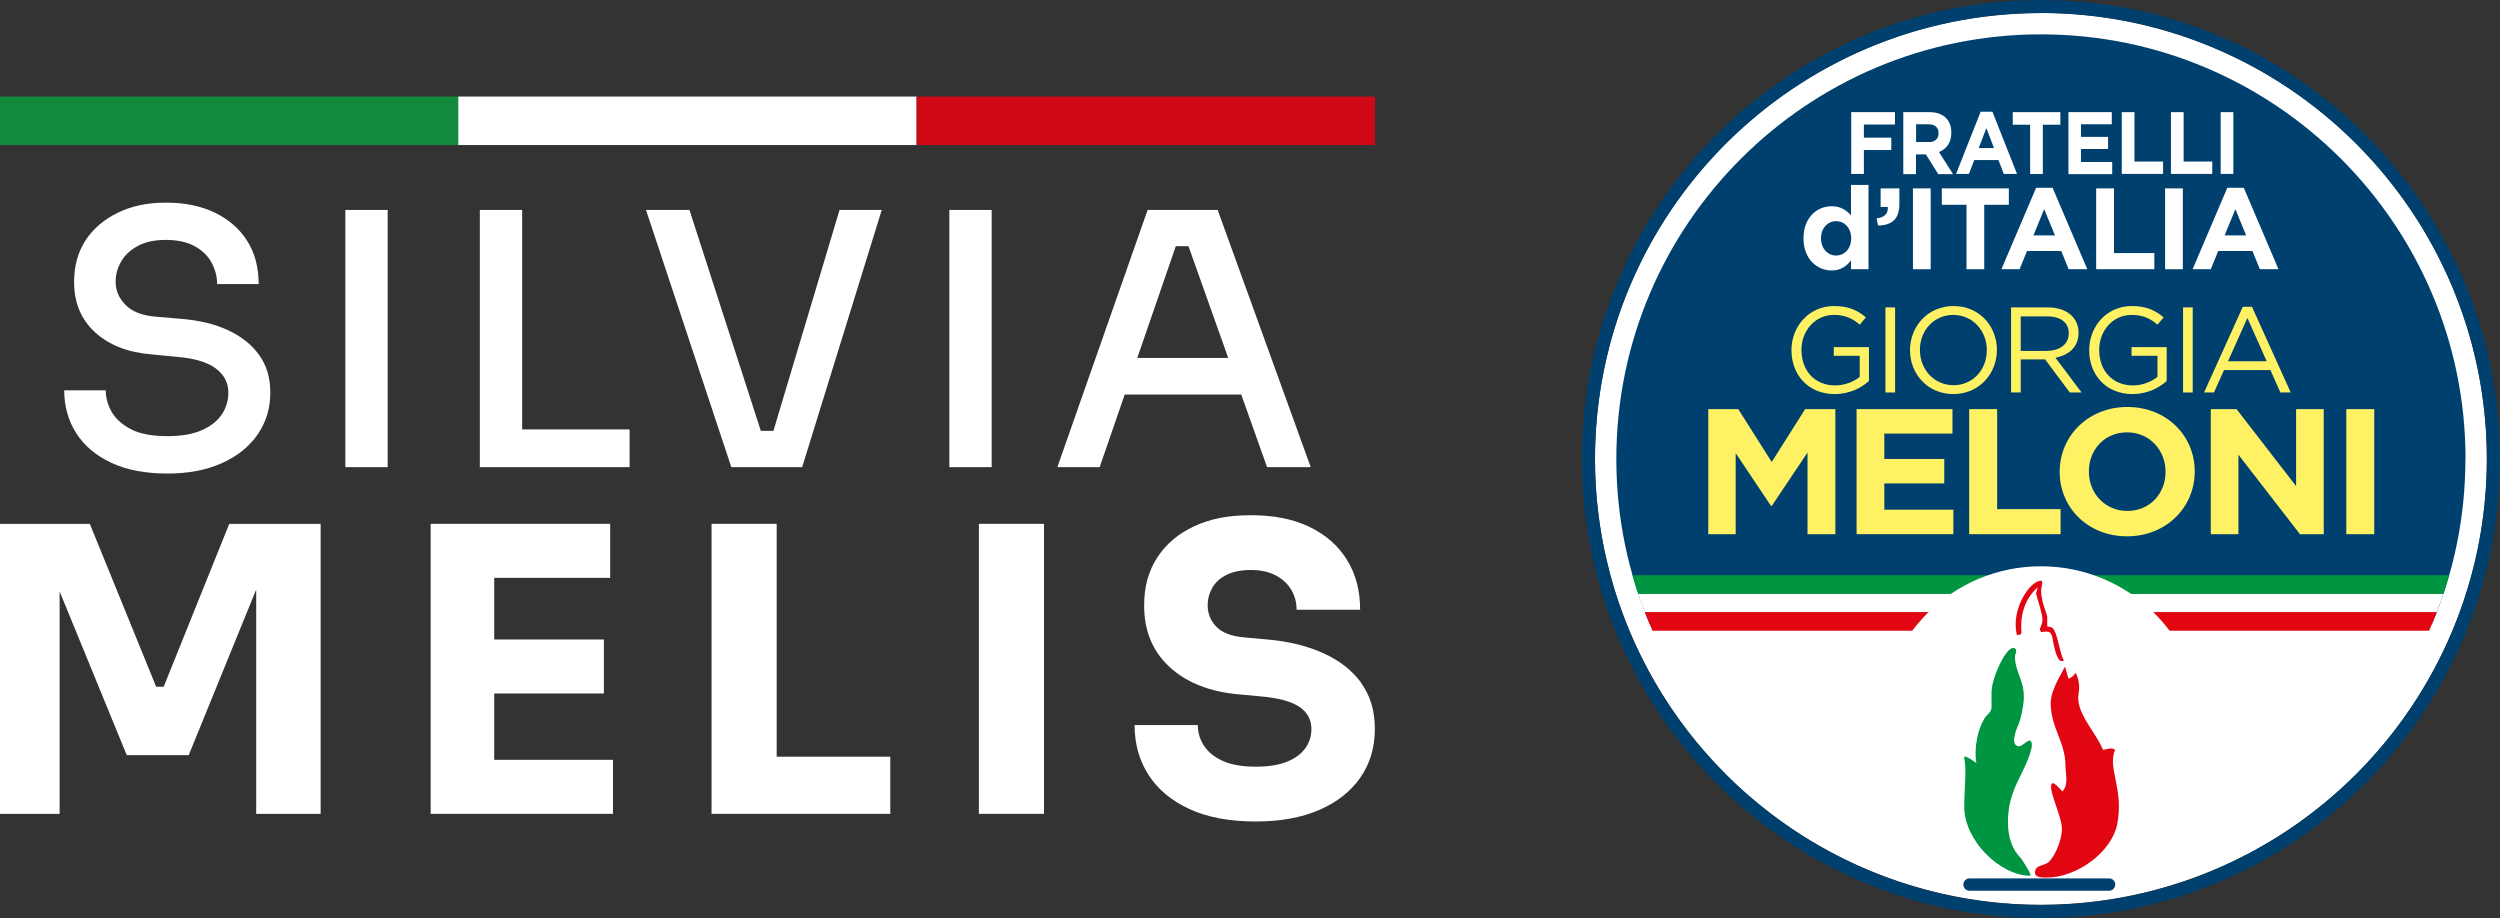 <?xml version="1.0" encoding="UTF-8"?>
<svg id="Livello_2" data-name="Livello 2" xmlns="http://www.w3.org/2000/svg" xmlns:xlink="http://www.w3.org/1999/xlink" viewBox="0 0 222.68 81.77">
  <rect x="0" y="0" width="222.68" height="81.77" fill="#333333" stroke="none"/>
  <defs>
    <style>
      .cls-1 {
        fill: #00406f;
      }

      .cls-1, .cls-2, .cls-3, .cls-4, .cls-5, .cls-6, .cls-7, .cls-8, .cls-9 {
        stroke-width: 0px;
      }

      .cls-2 {
        fill: none;
      }

      .cls-3 {
        fill: #009540;
      }

      .cls-4 {
        fill: #d00714;
      }

      .cls-5 {
        fill: #fff;
      }

      .cls-6 {
        fill: #fff164;
      }

      .cls-7, .cls-9 {
        fill: #e20613;
      }

      .cls-10 {
        clip-path: url(#clippath);
      }

      .cls-8 {
        fill: #118a3b;
      }

      .cls-9 {
        fill-rule: evenodd;
      }
    </style>
    <clipPath id="clippath">
      <circle class="cls-2" cx="181.79" cy="40.88" r="37.82" transform="translate(103.67 210.05) rotate(-77.89)"/>
    </clipPath>
  </defs>
  <g id="Livello_1-2" data-name="Livello 1">
    <g>
      <g>
        <path class="cls-5" d="m20.33,29.42c-1.18-.55-2.58-.89-4.19-1.02l-2.26-.19c-1.21-.1-2.11-.45-2.7-1.05-.59-.6-.88-1.28-.88-2.06,0-.65.17-1.26.5-1.82.33-.57.83-1.03,1.49-1.38.66-.36,1.49-.53,2.5-.53s1.9.19,2.57.57c.67.38,1.17.86,1.49,1.46.32.6.49,1.23.49,1.9h3.7c0-1.49-.34-2.77-1.02-3.84-.68-1.08-1.64-1.91-2.87-2.51-1.23-.6-2.69-.9-4.36-.9s-3.07.3-4.3.9c-1.23.6-2.19,1.42-2.87,2.46-.68,1.05-1.02,2.28-1.02,3.7,0,1.86.63,3.36,1.88,4.5s2.94,1.79,5.05,1.96l2.29.22c1.51.13,2.64.47,3.39,1.02.75.56,1.13,1.27,1.13,2.15,0,.71-.19,1.36-.58,1.95-.39.58-.98,1.06-1.79,1.41-.81.36-1.83.53-3.06.53-1.36,0-2.44-.2-3.23-.61-.8-.41-1.37-.93-1.73-1.55-.36-.63-.53-1.27-.53-1.92h-3.7c0,1.42.36,2.69,1.07,3.81.71,1.12,1.75,2,3.12,2.64,1.37.64,3.04.96,5,.96,1.84,0,3.45-.3,4.82-.91,1.37-.61,2.44-1.45,3.2-2.54.76-1.09,1.15-2.34,1.15-3.77,0-1.3-.33-2.41-.99-3.33-.66-.92-1.58-1.66-2.76-2.21Z"/>
        <rect class="cls-5" x="30.76" y="18.7" width="3.77" height="22.91"/>
        <polygon class="cls-5" points="46.51 18.7 42.74 18.7 42.74 41.61 45.88 41.61 46.51 41.61 56.08 41.61 56.08 38.25 46.51 38.25 46.51 18.7"/>
        <polygon class="cls-5" points="68.89 38.38 67.77 38.38 61.41 18.7 57.54 18.7 65.14 41.61 71.45 41.61 78.54 18.7 74.78 18.7 68.89 38.38"/>
        <rect class="cls-5" x="84.56" y="18.7" width="3.77" height="22.91"/>
        <path class="cls-5" d="m112.86,41.61h3.89l-8.29-22.91h-6.24l-8.04,22.91h3.77l2.23-6.47h10.38l2.3,6.47Zm-11.56-9.73l3.43-9.95h1.13l3.54,9.95h-8.1Z"/>
      </g>
      <g>
        <polygon class="cls-5" points="14.58 61.17 13.91 61.17 8 46.66 0 46.66 0 72.49 5.31 72.49 5.31 52.68 11.29 67.26 16.81 67.26 22.82 52.51 22.82 72.49 28.56 72.49 28.56 46.66 20.42 46.66 14.58 61.17"/>
        <polygon class="cls-5" points="44.02 61.77 53.79 61.77 53.79 56.96 44.02 56.96 44.02 51.47 54.35 51.47 54.35 46.66 44.02 46.66 43.31 46.66 38.36 46.66 38.36 72.49 43.31 72.49 44.02 72.49 54.6 72.49 54.6 67.68 44.02 67.68 44.02 61.77"/>
        <polygon class="cls-5" points="69.18 46.66 63.38 46.66 63.38 72.49 68.47 72.49 69.18 72.49 79.3 72.49 79.3 67.4 69.18 67.4 69.18 46.66"/>
        <rect class="cls-5" x="87.19" y="46.66" width="5.8" height="25.83"/>
        <path class="cls-5" d="m121.25,60.83c-.81-1.12-1.94-2-3.38-2.65-1.44-.65-3.1-1.06-4.99-1.22l-1.98-.18c-1.18-.09-2.03-.41-2.55-.95-.52-.54-.78-1.18-.78-1.91,0-.57.14-1.09.42-1.58.28-.48.71-.87,1.29-1.15.58-.28,1.29-.42,2.14-.42.9,0,1.64.17,2.25.5.6.33,1.06.76,1.36,1.29.31.53.46,1.12.46,1.75h5.66c0-1.7-.39-3.18-1.17-4.44-.78-1.26-1.89-2.24-3.34-2.94-1.45-.7-3.19-1.04-5.22-1.04s-3.61.32-5.02.97-2.52,1.57-3.31,2.78c-.79,1.2-1.18,2.63-1.18,4.28,0,2.29.77,4.13,2.3,5.52,1.53,1.39,3.59,2.19,6.16,2.41l1.95.18c1.58.14,2.72.45,3.43.94.71.48,1.06,1.14,1.06,1.96,0,.66-.19,1.24-.57,1.75-.38.51-.93.9-1.66,1.19-.73.28-1.64.42-2.72.42-1.2,0-2.18-.17-2.94-.51-.76-.34-1.32-.8-1.68-1.36-.37-.57-.55-1.18-.55-1.84h-5.63c0,1.67.41,3.15,1.24,4.44.83,1.29,2.04,2.3,3.64,3.04,1.6.74,3.58,1.11,5.91,1.11,2.19,0,4.08-.34,5.66-1.03,1.58-.68,2.8-1.65,3.66-2.88.86-1.24,1.29-2.68,1.29-4.33s-.41-2.97-1.22-4.09Z"/>
      </g>
      <rect class="cls-8" y="8.6" width="40.82" height="4.32"/>
      <rect class="cls-5" x="40.82" y="8.6" width="40.82" height="4.32"/>
      <rect class="cls-4" x="81.65" y="8.6" width="40.82" height="4.32"/>
    </g>
    <g>
      <circle class="cls-5" cx="181.79" cy="40.88" r="39.72" transform="translate(-4.23 30.1) rotate(-9.36)"/>
      <path class="cls-1" d="m219.61,40.88c0-20.85-16.96-37.82-37.82-37.82s-37.82,16.96-37.82,37.82c0,5.22,1.06,10.19,2.98,14.71h69.67c1.92-4.52,2.98-9.5,2.98-14.71Z"/>
      <path class="cls-1" d="m181.79,81.77c-22.54,0-40.88-18.34-40.88-40.88S159.25,0,181.79,0s40.88,18.34,40.88,40.88-18.34,40.88-40.88,40.88Zm0-80.6c-21.9,0-39.72,17.82-39.72,39.72s17.82,39.72,39.72,39.72,39.72-17.82,39.72-39.72S203.7,1.16,181.79,1.16Z"/>
      <g class="cls-10">
        <rect class="cls-7" x="140.47" y="54.52" width="82.64" height="1.66"/>
        <rect class="cls-5" x="140.47" y="52.86" width="82.64" height="1.66"/>
        <rect class="cls-3" x="140.47" y="51.24" width="82.64" height="1.66"/>
      </g>
      <g>
        <path class="cls-5" d="m164.89,9.99h3.9c0,.37,0,.73,0,1.1h-2.77v1.17c.81,0,1.63,0,2.44,0v1.1h-2.44v2.13h-1.13v-5.5Z"/>
        <path class="cls-5" d="m169.54,9.99h2.34c.65,0,1.16.2,1.49.56.29.31.44.74.44,1.26v.02c0,.89-.45,1.45-1.1,1.71.42.66.83,1.31,1.25,1.97h-1.32c-.37-.59-.73-1.17-1.1-1.76h-.88v1.76h-1.13v-5.5Zm2.27,2.67c.55,0,.86-.31.86-.78v-.02c0-.52-.34-.79-.88-.79h-1.12v1.58h1.14Z"/>
        <path class="cls-5" d="m176.43,9.95h1.04c.73,1.85,1.46,3.7,2.19,5.54h-1.18c-.16-.41-.31-.82-.47-1.23h-2.16c-.16.41-.31.82-.47,1.23h-1.15c.73-1.85,1.46-3.7,2.19-5.54Zm1.18,3.24c-.23-.59-.45-1.19-.68-1.78-.23.59-.45,1.19-.68,1.78h1.36Z"/>
        <path class="cls-5" d="m180.84,11.11h-1.56v-1.12h4.24v1.12h-1.56v4.39h-1.13v-4.39Z"/>
        <path class="cls-5" d="m184.24,9.99h3.86v1.08h-2.74v1.12h2.41c0,.36,0,.72,0,1.08h-2.41v1.16h2.78v1.08h-3.9v-5.5Z"/>
        <path class="cls-5" d="m188.99,9.99h1.13v4.4h2.55v1.1h-3.68v-5.5Z"/>
        <path class="cls-5" d="m193.37,9.99h1.13v4.4h2.55v1.1h-3.68v-5.5Z"/>
        <path class="cls-5" d="m197.8,9.99h1.13v5.5h-1.13v-5.5Z"/>
        <path class="cls-5" d="m160.64,21.24v-.02c0-1.84,1.2-2.85,2.51-2.85.83,0,1.35.38,1.72.82v-2.72h1.56v7.51h-1.56v-.79c-.38.51-.91.9-1.72.9-1.29,0-2.51-1.01-2.51-2.85Zm4.25,0s0-.01,0-.02c0-.92-.61-1.52-1.34-1.52-.73,0-1.35.6-1.35,1.52v.02c0,.92.62,1.52,1.35,1.52.73,0,1.34-.61,1.34-1.52Z"/>
        <path class="cls-5" d="m167.14,19.45c.71-.07,1.06-.43,1.01-1.02h-.64v-1.65h1.67v1.39c0,1.36-.68,1.9-1.9,1.92-.04-.22-.09-.43-.13-.65Z"/>
        <path class="cls-5" d="m170.39,16.78h1.58v7.2h-1.58v-7.2Z"/>
        <path class="cls-5" d="m175.15,18.24h-2.19v-1.46h5.97v1.46h-2.19v5.74h-1.58v-5.74Z"/>
        <path class="cls-5" d="m181.37,16.73h1.46c1.03,2.42,2.06,4.84,3.09,7.25h-1.66c-.22-.54-.44-1.08-.66-1.62h-3.05c-.22.54-.44,1.08-.66,1.62h-1.62c1.03-2.42,2.06-4.84,3.09-7.25Zm1.67,4.24c-.32-.78-.64-1.56-.96-2.34-.32.78-.64,1.56-.96,2.34h1.91Z"/>
        <path class="cls-5" d="m186.72,16.78h1.58v5.76h3.59c0,.48,0,.96,0,1.44h-5.18v-7.2Z"/>
        <path class="cls-5" d="m192.85,16.78h1.58v7.2h-1.58v-7.2Z"/>
        <path class="cls-5" d="m198.4,16.73h1.46c1.03,2.42,2.06,4.84,3.09,7.25h-1.66c-.22-.54-.44-1.08-.66-1.62h-3.05c-.22.54-.44,1.08-.66,1.62h-1.62c1.03-2.42,2.06-4.84,3.09-7.25Zm1.67,4.24c-.32-.78-.64-1.56-.96-2.34-.32.78-.64,1.56-.96,2.34h1.91Z"/>
      </g>
      <g>
        <circle class="cls-5" cx="181.79" cy="64.75" r="14.31"/>
        <g>
          <path class="cls-1" d="m187.86,79.34h-12.43c-.31,0-.55-.25-.55-.55s.25-.55.55-.55h12.43c.31,0,.55.25.55.55s-.25.55-.55.55Z"/>
          <g>
            <path class="cls-3" d="m177.39,61.55v1.45c0,.45-.41.63-.63.99-.59.95-.95,2.62-.72,3.98,0,0-1.18-.9-1.08-.45.23,1.04,0,2.67,0,4.34,0,3.03,3.21,6.14,5.87,6.14.23,0-.77-1.49-.81-1.54-.77-.77-1.17-1.85-1.17-3.25,0-2.98,1.54-4.29,2.08-6.5,0,0,.12-.42,0-.63-.24-.45-.8.59-1.27.36-.63-.31.09-1.81.09-1.81.27-.59.52-1.94.52-2.53,0-1.58-.79-2.26-.79-3.61,0-.27.24-.54,0-.72-.68-.5-2.08,2.62-2.08,3.79h0Z"/>
            <path class="cls-7" d="m184.25,60.46c.32-.14.5-.32.63-.54.05.09.45.86.27,1.81-.33,1.73,1.49,3.39,2.17,5.06.59-.09.73-.23,1.08,0-.72,1.58.81,3.52.18,6.64-.49,2.43-3.52,4.74-6.33,4.74-.5,0-.99-.04-.99-.45,0-.68.77-.59,1.18-.9.54-.45,1.22-1.94,1.22-2.98,0-1.18-1.36-3.71-.86-4.07.17-.12.9.72.9.72.59-.59.27-1.63.27-2.35,0-2.03-1.31-3.34-1.31-5.51,0-1.18.95-2.58,1.27-3.25l.32,1.08h0Z"/>
            <path class="cls-9" d="m179.64,56.53c-.54-2.3,1.19-4.8,2.14-4.8.27,0,.03.55.03.82,0,.99.36,1.72.54,2.35v.9c.14,0,.14.05.27.05.63,0,.77,2.26,1.22,2.98-.63.41-.9-1.36-1.04-2.08-.12-.62-.51-.5-1.01-.45l-.1-.27c.09-.27.24-.5.24-.81,0-.59-.44-1.76-.57-2.35l.14-.57c-.9.84-1.58,2.06-1.45,3.95.03.36-.23.27-.41.32v-.05h0Z"/>
          </g>
        </g>
      </g>
      <g>
        <g>
          <path class="cls-6" d="m159.57,31.2v-.02c0-2.08,1.53-3.92,3.8-3.92,1.28,0,2.07.37,2.83,1.01l-.55.65c-.59-.51-1.23-.87-2.31-.87-1.68,0-2.88,1.42-2.88,3.11v.02c0,1.81,1.16,3.15,3,3.15.87,0,1.67-.34,2.19-.76v-1.88h-2.31v-.77h3.13v3.02c-.7.63-1.77,1.16-3.04,1.16-2.38,0-3.86-1.73-3.86-3.9Z"/>
          <path class="cls-6" d="m167.94,27.38h.86v7.58h-.86v-7.58Z"/>
          <path class="cls-6" d="m170.13,31.2v-.02c0-2.09,1.57-3.92,3.88-3.92s3.86,1.81,3.86,3.9v.02c0,2.09-1.57,3.92-3.88,3.92s-3.86-1.81-3.86-3.9Zm6.84,0v-.02c0-1.72-1.26-3.13-2.99-3.13s-2.97,1.39-2.97,3.11v.02c0,1.72,1.26,3.13,2.99,3.13s2.97-1.39,2.97-3.11Z"/>
          <path class="cls-6" d="m179.14,27.38h3.26c.93,0,1.68.28,2.15.76.37.37.59.9.59,1.49v.02c0,1.26-.87,1.99-2.06,2.21l2.33,3.1h-1.05l-2.2-2.95h-2.17v2.95h-.86v-7.58Zm3.18,3.87c1.14,0,1.95-.59,1.95-1.56v-.02c0-.93-.71-1.49-1.94-1.49h-2.34v3.08h2.33Z"/>
          <path class="cls-6" d="m186.09,31.2v-.02c0-2.08,1.53-3.92,3.8-3.92,1.28,0,2.07.37,2.83,1.01l-.55.65c-.59-.51-1.23-.87-2.31-.87-1.68,0-2.88,1.42-2.88,3.11v.02c0,1.81,1.16,3.15,3,3.15.87,0,1.67-.34,2.19-.76v-1.88h-2.31v-.77h3.13v3.02c-.7.63-1.77,1.16-3.04,1.16-2.38,0-3.86-1.73-3.86-3.9Z"/>
          <path class="cls-6" d="m194.45,27.38h.86v7.58h-.86v-7.58Z"/>
          <path class="cls-6" d="m199.79,27.33h.8l3.45,7.63h-.92l-.89-2h-4.13l-.9,2h-.88l3.45-7.63Zm2.11,4.85l-1.72-3.86-1.73,3.86h3.45Z"/>
        </g>
        <g>
          <path class="cls-6" d="m152.14,36.44h2.69l2.98,4.71,2.98-4.71h2.69v11.14h-2.48v-7.27l-3.19,4.76h-.06l-3.15-4.71v7.22h-2.44v-11.14Z"/>
          <path class="cls-6" d="m165.37,36.44h8.54v2.18h-6.07v2.26h5.34v2.18h-5.34v2.34h6.15v2.18h-8.62v-11.14Z"/>
          <path class="cls-6" d="m175.4,36.44h2.49v8.91h5.65v2.23h-8.14v-11.14Z"/>
          <path class="cls-6" d="m183.46,42.04v-.03c0-3.17,2.54-5.76,6.03-5.76s6,2.56,6,5.73v.03c0,3.17-2.54,5.76-6.03,5.76s-6-2.56-6-5.73Zm9.43,0v-.03c0-1.91-1.42-3.5-3.43-3.5s-3.4,1.56-3.4,3.47v.03c0,1.91,1.42,3.5,3.43,3.5s3.4-1.56,3.4-3.47Z"/>
          <path class="cls-6" d="m196.91,36.44h2.3l5.31,6.86v-6.86h2.46v11.14h-2.12l-5.48-7.08v7.08h-2.46v-11.14Z"/>
          <path class="cls-6" d="m208.99,36.44h2.49v11.14h-2.49v-11.14Z"/>
        </g>
      </g>
    </g>
  </g>
</svg>